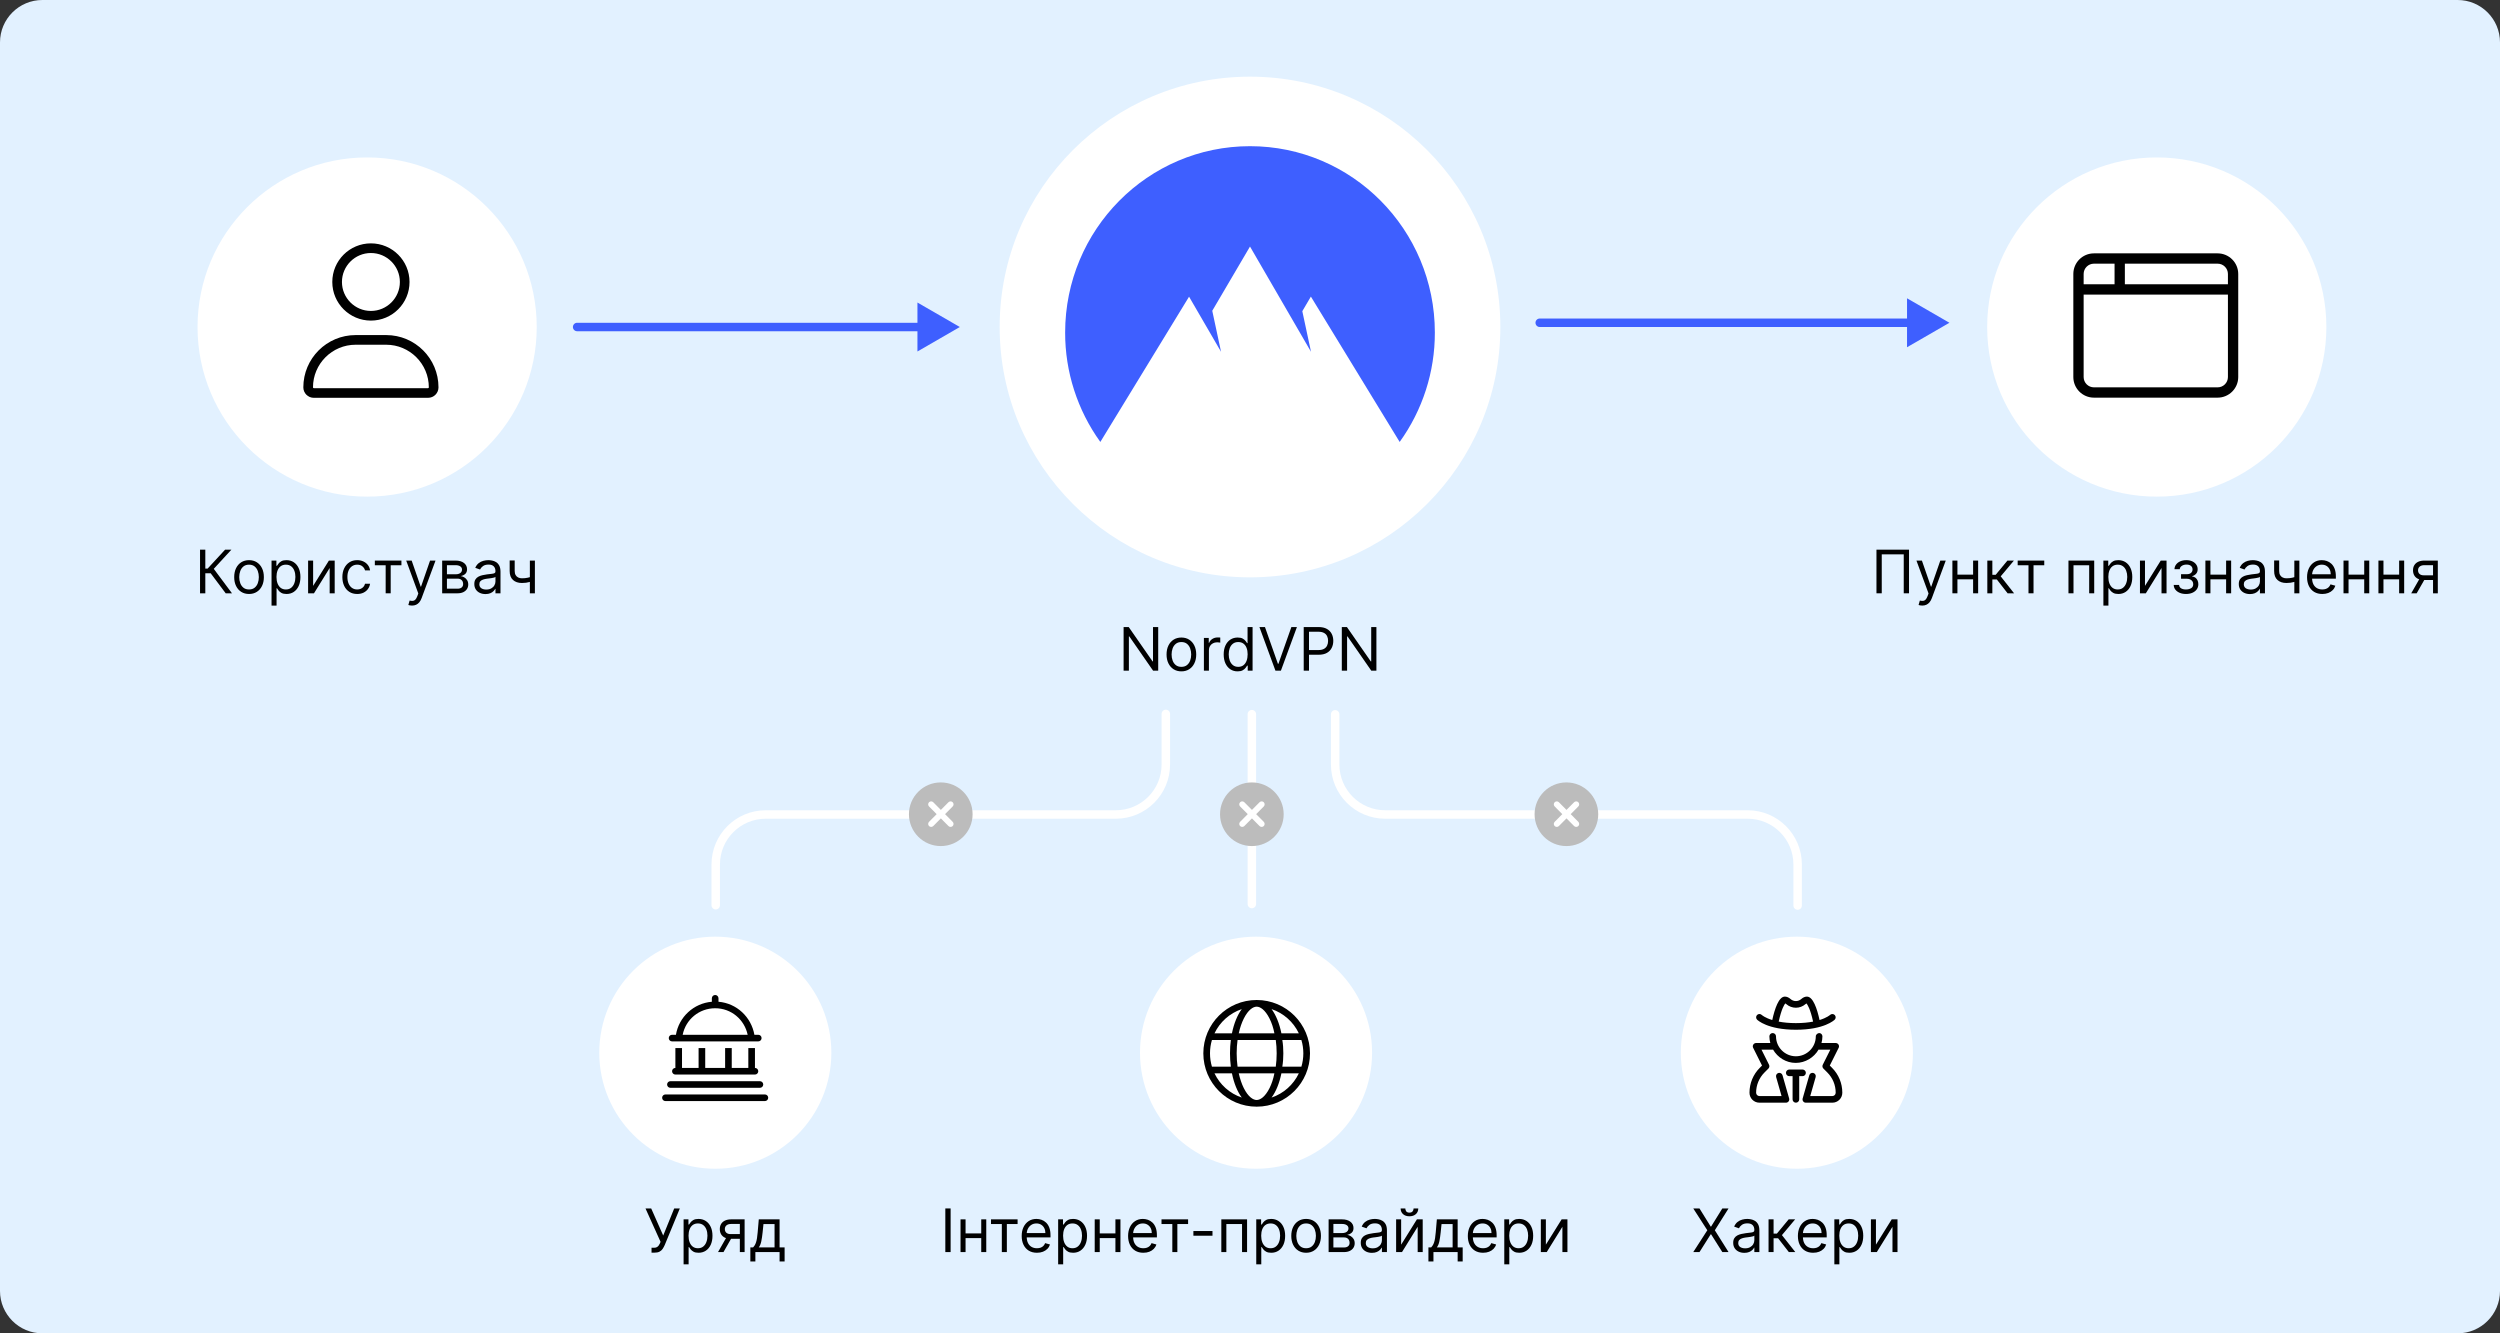 <svg width="750" height="400" viewBox="0 0 750 400" fill="none" xmlns="http://www.w3.org/2000/svg">
<rect x="0" y="0" width="750" height="400" fill="#333333" stroke="none"/>
<g clip-path="url(#clip0_318_4650)">
<path d="M0 12.72C0 5.695 5.695 0 12.72 0H737.28C744.305 0 750 5.695 750 12.72V387.28C750 394.305 744.305 400 737.28 400H12.72C5.695 400 0 394.305 0 387.28V12.72Z" fill="#E2F1FF"/>
<circle cx="214.593" cy="315.812" r="34.812" fill="white"/>
<path d="M214.551 298.496C215.098 298.496 215.545 298.941 215.545 299.491V300.526C221.01 300.977 225.373 305.104 226.318 310.432H227.481C228.028 310.432 228.475 310.879 228.475 311.426C228.475 311.973 228.028 312.421 227.481 312.421H201.621C201.071 312.421 200.626 311.973 200.626 311.426C200.626 310.879 201.071 310.432 201.621 310.432H202.78C203.674 305.104 208.092 300.977 213.556 300.526V299.491C213.556 298.941 214.004 298.496 214.551 298.496ZM204.803 310.432H224.298C223.322 305.838 219.362 302.475 214.551 302.475C209.739 302.475 205.723 305.838 204.803 310.432ZM202.615 320.378V314.41H204.604V320.378H209.578V314.41H211.567V320.378H217.535V314.41H219.524V320.378H224.497V314.41H226.486V320.378C227.033 320.378 227.481 320.825 227.481 321.372C227.481 321.919 227.033 322.367 226.486 322.367H202.615C202.066 322.367 201.621 321.919 201.621 321.372C201.621 320.825 202.066 320.378 202.615 320.378ZM200.129 325.351C200.129 324.804 200.574 324.356 201.123 324.356H227.978C228.525 324.356 228.973 324.804 228.973 325.351C228.973 325.898 228.525 326.346 227.978 326.346H201.123C200.574 326.346 200.129 325.898 200.129 325.351ZM198.637 329.329C198.637 328.782 199.082 328.335 199.631 328.335H229.47C230.017 328.335 230.465 328.782 230.465 329.329C230.465 329.876 230.017 330.324 229.47 330.324H199.631C199.082 330.324 198.637 329.876 198.637 329.329Z" fill="black"/>
<path d="M195.46 375.802V374.32H196.278C196.593 374.32 196.858 374.258 197.071 374.134C197.288 374.011 197.467 373.851 197.608 373.655C197.752 373.459 197.872 373.254 197.966 373.041L198.17 372.555L193.645 362.533H195.358L198.963 370.663L202.261 362.533H203.949L199.423 373.501C199.244 373.91 199.039 374.29 198.809 374.639C198.583 374.989 198.275 375.27 197.882 375.483C197.495 375.696 196.968 375.802 196.304 375.802H195.46Z" fill="black"/>
<path d="M205.077 379.305V365.805H206.534V367.365H206.713C206.824 367.195 206.977 366.977 207.173 366.713C207.374 366.445 207.659 366.206 208.03 365.997C208.405 365.784 208.912 365.677 209.551 365.677C210.378 365.677 211.107 365.884 211.737 366.298C212.368 366.711 212.86 367.297 213.214 368.055C213.567 368.814 213.744 369.709 213.744 370.74C213.744 371.78 213.567 372.681 213.214 373.444C212.86 374.202 212.37 374.79 211.744 375.208C211.117 375.621 210.395 375.828 209.577 375.828C208.946 375.828 208.441 375.724 208.062 375.515C207.683 375.302 207.391 375.061 207.186 374.793C206.982 374.52 206.824 374.294 206.713 374.115H206.585V379.305H205.077ZM206.56 370.714C206.56 371.456 206.668 372.11 206.886 372.677C207.103 373.239 207.42 373.68 207.838 374C208.256 374.315 208.767 374.473 209.372 374.473C210.003 374.473 210.529 374.307 210.951 373.974C211.377 373.638 211.697 373.186 211.91 372.619C212.127 372.048 212.236 371.413 212.236 370.714C212.236 370.024 212.129 369.402 211.916 368.848C211.707 368.29 211.39 367.849 210.964 367.525C210.542 367.197 210.011 367.033 209.372 367.033C208.759 367.033 208.243 367.188 207.825 367.499C207.408 367.806 207.092 368.236 206.879 368.79C206.666 369.34 206.56 369.981 206.56 370.714Z" fill="black"/>
<path d="M221.952 375.624V367.186H219.344C218.756 367.186 218.293 367.322 217.957 367.595C217.62 367.868 217.452 368.243 217.452 368.72C217.452 369.189 217.603 369.557 217.906 369.826C218.212 370.094 218.632 370.229 219.165 370.229H222.335V371.635H219.165C218.5 371.635 217.927 371.518 217.445 371.283C216.964 371.049 216.593 370.714 216.333 370.28C216.073 369.841 215.943 369.321 215.943 368.72C215.943 368.115 216.08 367.595 216.352 367.16C216.625 366.726 217.015 366.391 217.522 366.157C218.033 365.923 218.641 365.805 219.344 365.805H223.384V375.624H221.952ZM215.406 375.624L218.193 370.74H219.83L217.043 375.624H215.406Z" fill="black"/>
<path d="M225.105 378.436V374.217H225.923C226.123 374.008 226.296 373.783 226.441 373.54C226.585 373.297 226.711 373.009 226.818 372.677C226.928 372.34 227.022 371.931 227.099 371.449C227.176 370.964 227.244 370.378 227.303 369.692L227.636 365.805H233.874V374.217H235.383V378.436H233.874V375.624H226.613V378.436H225.105ZM227.636 374.217H232.366V367.212H229.042L228.786 369.692C228.68 370.719 228.548 371.616 228.39 372.383C228.232 373.15 227.981 373.761 227.636 374.217Z" fill="black"/>
<circle cx="376.812" cy="315.812" r="34.812" fill="white"/>
<path d="M377 300C385.838 300 393 307.163 393 316C393 324.838 385.838 332 377 332C368.163 332 361 324.838 361 316C361 307.163 368.163 300 377 300ZM377 330C378.044 330 379.525 329.1 380.869 326.419C381.488 325.181 382.006 323.631 382.319 322H371.625C371.994 323.631 372.513 325.181 373.131 326.419C374.475 329.1 375.956 330 377 330ZM371.269 320H382.731C382.906 318.738 383 317.394 383 316C383 314.606 382.906 313.263 382.731 312H371.269C371.094 313.263 371 314.606 371 316C371 317.394 371.094 318.738 371.269 320ZM382.319 310C382.006 308.313 381.488 306.819 380.869 305.581C379.525 302.898 378.044 302 377 302C375.956 302 374.475 302.898 373.131 305.581C372.513 306.819 371.994 308.313 371.625 310H382.319ZM384.694 312C384.913 313.281 385 314.619 385 316C385 317.381 384.913 318.719 384.694 320H390.419C390.8 318.731 391 317.388 391 316C391 314.613 390.8 313.269 390.419 312H384.694ZM381.469 302.729C382.781 304.499 383.819 307.025 384.419 310H389.65C388.038 306.594 385.081 303.945 381.469 302.729ZM372.531 302.729C368.919 303.945 365.965 306.594 364.348 310H369.581C370.181 307.025 371.219 304.499 372.531 302.729ZM363 316C363 317.388 363.203 318.731 363.58 320H369.25C369.088 318.719 369 317.381 369 316C369 314.619 369.088 313.281 369.25 312H363.58C363.203 313.269 363 314.613 363 316ZM389.65 322H384.419C383.819 324.975 382.781 327.5 381.469 329.269C385.081 328.056 388.038 325.406 389.65 322ZM369.581 322H364.348C365.965 325.406 368.919 328.056 372.531 329.269C371.219 327.5 370.181 324.975 369.581 322Z" fill="black"/>
<path d="M285.185 362.533V375.624H283.6V362.533H285.185Z" fill="black"/>
<path d="M294.73 370.024V371.43H289.309V370.024H294.73ZM289.667 365.805V375.624H288.159V365.805H289.667ZM295.88 365.805V375.624H294.372V365.805H295.88Z" fill="black"/>
<path d="M297.299 367.212V365.805H305.277V367.212H302.055V375.624H300.547V367.212H297.299Z" fill="black"/>
<path d="M311.084 375.828C310.138 375.828 309.322 375.619 308.636 375.202C307.954 374.78 307.428 374.192 307.057 373.437C306.69 372.679 306.507 371.797 306.507 370.791C306.507 369.785 306.69 368.899 307.057 368.132C307.428 367.361 307.943 366.76 308.604 366.329C309.268 365.895 310.044 365.677 310.93 365.677C311.442 365.677 311.947 365.763 312.445 365.933C312.944 366.104 313.398 366.381 313.807 366.764C314.216 367.143 314.542 367.646 314.785 368.273C315.028 368.899 315.149 369.67 315.149 370.587V371.226H307.581V369.922H313.615C313.615 369.368 313.504 368.874 313.283 368.439C313.065 368.004 312.754 367.661 312.349 367.41C311.949 367.158 311.476 367.033 310.93 367.033C310.33 367.033 309.81 367.182 309.371 367.48C308.936 367.774 308.602 368.158 308.367 368.631C308.133 369.104 308.016 369.611 308.016 370.152V371.021C308.016 371.763 308.143 372.391 308.399 372.907C308.659 373.418 309.019 373.808 309.479 374.077C309.94 374.341 310.474 374.473 311.084 374.473C311.48 374.473 311.838 374.418 312.158 374.307C312.482 374.192 312.761 374.021 312.995 373.795C313.229 373.565 313.411 373.28 313.538 372.939L314.996 373.348C314.842 373.842 314.585 374.277 314.222 374.652C313.86 375.023 313.413 375.312 312.88 375.521C312.347 375.726 311.749 375.828 311.084 375.828Z" fill="black"/>
<path d="M317.444 379.305V365.805H318.901V367.365H319.08C319.191 367.195 319.344 366.977 319.54 366.713C319.741 366.445 320.026 366.206 320.397 365.997C320.772 365.784 321.279 365.677 321.918 365.677C322.745 365.677 323.474 365.884 324.104 366.298C324.735 366.711 325.227 367.297 325.581 368.055C325.935 368.814 326.112 369.709 326.112 370.74C326.112 371.78 325.935 372.681 325.581 373.444C325.227 374.202 324.737 374.79 324.111 375.208C323.484 375.621 322.762 375.828 321.944 375.828C321.313 375.828 320.808 375.724 320.429 375.515C320.05 375.302 319.758 375.061 319.553 374.793C319.349 374.52 319.191 374.294 319.08 374.115H318.952V379.305H317.444ZM318.927 370.714C318.927 371.456 319.036 372.11 319.253 372.677C319.47 373.239 319.788 373.68 320.205 374C320.623 374.315 321.134 374.473 321.739 374.473C322.37 374.473 322.896 374.307 323.318 373.974C323.744 373.638 324.064 373.186 324.277 372.619C324.494 372.048 324.603 371.413 324.603 370.714C324.603 370.024 324.496 369.402 324.283 368.848C324.075 368.29 323.757 367.849 323.331 367.525C322.909 367.197 322.379 367.033 321.739 367.033C321.126 367.033 320.61 367.188 320.192 367.499C319.775 367.806 319.46 368.236 319.246 368.79C319.033 369.34 318.927 369.981 318.927 370.714Z" fill="black"/>
<path d="M334.984 370.024V371.43H329.563V370.024H334.984ZM329.921 365.805V375.624H328.413V365.805H329.921ZM336.134 365.805V375.624H334.626V365.805H336.134Z" fill="black"/>
<path d="M343.006 375.828C342.06 375.828 341.244 375.619 340.558 375.202C339.876 374.78 339.349 374.192 338.979 373.437C338.612 372.679 338.429 371.797 338.429 370.791C338.429 369.785 338.612 368.899 338.979 368.132C339.349 367.361 339.865 366.76 340.526 366.329C341.19 365.895 341.966 365.677 342.852 365.677C343.364 365.677 343.869 365.763 344.367 365.933C344.866 366.104 345.32 366.381 345.729 366.764C346.138 367.143 346.464 367.646 346.707 368.273C346.95 368.899 347.071 369.67 347.071 370.587V371.226H339.503V369.922H345.537C345.537 369.368 345.426 368.874 345.205 368.439C344.987 368.004 344.676 367.661 344.271 367.41C343.871 367.158 343.398 367.033 342.852 367.033C342.251 367.033 341.732 367.182 341.293 367.48C340.858 367.774 340.523 368.158 340.289 368.631C340.055 369.104 339.938 369.611 339.938 370.152V371.021C339.938 371.763 340.065 372.391 340.321 372.907C340.581 373.418 340.941 373.808 341.401 374.077C341.862 374.341 342.396 374.473 343.006 374.473C343.402 374.473 343.76 374.418 344.08 374.307C344.403 374.192 344.683 374.021 344.917 373.795C345.151 373.565 345.332 373.28 345.46 372.939L346.918 373.348C346.764 373.842 346.506 374.277 346.144 374.652C345.782 375.023 345.335 375.312 344.802 375.521C344.269 375.726 343.67 375.828 343.006 375.828Z" fill="black"/>
<path d="M348.452 367.212V365.805H356.429V367.212H353.207V375.624H351.699V367.212H348.452Z" fill="black"/>
<path d="M363.745 369.308V370.714H358.017V369.308H363.745Z" fill="black"/>
<path d="M366.399 375.624V365.805H374.121V375.624H372.612V367.212H367.907V375.624H366.399Z" fill="black"/>
<path d="M376.876 379.305V365.805H378.333V367.365H378.512C378.623 367.195 378.776 366.977 378.972 366.713C379.172 366.445 379.458 366.206 379.829 365.997C380.204 365.784 380.711 365.677 381.35 365.677C382.177 365.677 382.905 365.884 383.536 366.298C384.167 366.711 384.659 367.297 385.013 368.055C385.366 368.814 385.543 369.709 385.543 370.74C385.543 371.78 385.366 372.681 385.013 373.444C384.659 374.202 384.169 374.79 383.542 375.208C382.916 375.621 382.194 375.828 381.376 375.828C380.745 375.828 380.24 375.724 379.861 375.515C379.481 375.302 379.189 375.061 378.985 374.793C378.78 374.52 378.623 374.294 378.512 374.115H378.384V379.305H376.876ZM378.358 370.714C378.358 371.456 378.467 372.11 378.684 372.677C378.902 373.239 379.219 373.68 379.637 374C380.055 374.315 380.566 374.473 381.171 374.473C381.802 374.473 382.328 374.307 382.75 373.974C383.176 373.638 383.496 373.186 383.709 372.619C383.926 372.048 384.035 371.413 384.035 370.714C384.035 370.024 383.928 369.402 383.715 368.848C383.506 368.29 383.189 367.849 382.763 367.525C382.341 367.197 381.81 367.033 381.171 367.033C380.557 367.033 380.042 367.188 379.624 367.499C379.207 367.806 378.891 368.236 378.678 368.79C378.465 369.34 378.358 369.981 378.358 370.714Z" fill="black"/>
<path d="M391.833 375.828C390.947 375.828 390.169 375.617 389.5 375.195C388.835 374.773 388.315 374.183 387.94 373.425C387.569 372.666 387.384 371.78 387.384 370.766C387.384 369.743 387.569 368.85 387.94 368.087C388.315 367.324 388.835 366.732 389.5 366.31C390.169 365.888 390.947 365.677 391.833 365.677C392.719 365.677 393.495 365.888 394.16 366.31C394.829 366.732 395.349 367.324 395.719 368.087C396.094 368.85 396.282 369.743 396.282 370.766C396.282 371.78 396.094 372.666 395.719 373.425C395.349 374.183 394.829 374.773 394.16 375.195C393.495 375.617 392.719 375.828 391.833 375.828ZM391.833 374.473C392.506 374.473 393.06 374.3 393.495 373.955C393.93 373.61 394.251 373.156 394.46 372.594C394.669 372.031 394.773 371.422 394.773 370.766C394.773 370.109 394.669 369.498 394.46 368.931C394.251 368.364 393.93 367.906 393.495 367.557C393.06 367.207 392.506 367.033 391.833 367.033C391.16 367.033 390.606 367.207 390.171 367.557C389.736 367.906 389.415 368.364 389.206 368.931C388.997 369.498 388.893 370.109 388.893 370.766C388.893 371.422 388.997 372.031 389.206 372.594C389.415 373.156 389.736 373.61 390.171 373.955C390.606 374.3 391.16 374.473 391.833 374.473Z" fill="black"/>
<path d="M398.585 375.624V365.805H402.599C403.656 365.805 404.495 366.044 405.117 366.521C405.739 366.999 406.05 367.629 406.05 368.413C406.05 369.01 405.874 369.472 405.52 369.8C405.166 370.124 404.712 370.344 404.158 370.459C404.521 370.51 404.872 370.638 405.213 370.842C405.558 371.047 405.844 371.328 406.07 371.686C406.295 372.04 406.408 372.474 406.408 372.99C406.408 373.493 406.281 373.942 406.025 374.339C405.769 374.735 405.403 375.048 404.925 375.278C404.448 375.508 403.877 375.624 403.212 375.624H398.585ZM400.016 374.243H403.212C403.732 374.243 404.139 374.119 404.433 373.872C404.727 373.625 404.874 373.288 404.874 372.862C404.874 372.355 404.727 371.957 404.433 371.667C404.139 371.373 403.732 371.226 403.212 371.226H400.016V374.243ZM400.016 369.922H402.599C403.004 369.922 403.351 369.866 403.641 369.756C403.93 369.641 404.152 369.479 404.305 369.27C404.463 369.057 404.542 368.805 404.542 368.516C404.542 368.102 404.369 367.778 404.024 367.544C403.679 367.305 403.204 367.186 402.599 367.186H400.016V369.922Z" fill="black"/>
<path d="M411.581 375.854C410.959 375.854 410.394 375.736 409.887 375.502C409.38 375.263 408.977 374.92 408.679 374.473C408.381 374.021 408.232 373.476 408.232 372.837C408.232 372.274 408.343 371.818 408.564 371.469C408.786 371.115 409.082 370.838 409.453 370.638C409.823 370.437 410.232 370.288 410.68 370.19C411.132 370.088 411.585 370.007 412.041 369.947C412.638 369.871 413.122 369.813 413.492 369.775C413.867 369.732 414.14 369.662 414.311 369.564C414.485 369.466 414.573 369.295 414.573 369.052V369.001C414.573 368.371 414.4 367.881 414.055 367.531C413.714 367.182 413.196 367.007 412.502 367.007C411.781 367.007 411.217 367.165 410.808 367.48C410.399 367.795 410.111 368.132 409.945 368.49L408.513 367.979C408.769 367.382 409.11 366.918 409.536 366.585C409.966 366.249 410.435 366.014 410.942 365.882C411.453 365.746 411.956 365.677 412.45 365.677C412.766 365.677 413.128 365.716 413.537 365.793C413.95 365.865 414.349 366.016 414.732 366.246C415.12 366.476 415.442 366.824 415.698 367.288C415.953 367.753 416.081 368.375 416.081 369.155V375.624H414.573V374.294H414.496C414.394 374.507 414.223 374.735 413.985 374.978C413.746 375.221 413.428 375.427 413.032 375.598C412.636 375.768 412.152 375.854 411.581 375.854ZM411.811 374.499C412.408 374.499 412.911 374.381 413.32 374.147C413.733 373.913 414.044 373.61 414.253 373.239C414.466 372.869 414.573 372.479 414.573 372.07V370.689C414.509 370.766 414.368 370.836 414.151 370.9C413.938 370.959 413.691 371.013 413.409 371.06C413.132 371.102 412.862 371.141 412.597 371.175C412.338 371.204 412.127 371.23 411.965 371.251C411.573 371.302 411.206 371.386 410.865 371.501C410.529 371.611 410.256 371.78 410.047 372.006C409.843 372.227 409.74 372.53 409.74 372.913C409.74 373.437 409.934 373.834 410.322 374.102C410.714 374.366 411.21 374.499 411.811 374.499Z" fill="black"/>
<path d="M420.343 373.399L425.073 365.805H426.812V375.624H425.303V368.03L420.599 375.624H418.835V365.805H420.343V373.399ZM424.076 362.533H425.482C425.482 363.223 425.244 363.788 424.766 364.226C424.289 364.665 423.641 364.885 422.823 364.885C422.018 364.885 421.376 364.665 420.899 364.226C420.426 363.788 420.19 363.223 420.19 362.533H421.596C421.596 362.865 421.688 363.157 421.871 363.408C422.058 363.66 422.376 363.785 422.823 363.785C423.271 363.785 423.59 363.66 423.782 363.408C423.978 363.157 424.076 362.865 424.076 362.533Z" fill="black"/>
<path d="M428.526 378.436V374.217H429.345C429.545 374.008 429.718 373.783 429.862 373.54C430.007 373.297 430.133 373.009 430.24 372.677C430.35 372.34 430.444 371.931 430.521 371.449C430.597 370.964 430.666 370.378 430.725 369.692L431.058 365.805H437.296V374.217H438.805V378.436H437.296V375.624H430.035V378.436H428.526ZM431.058 374.217H435.788V367.212H432.464L432.208 369.692C432.102 370.719 431.97 371.616 431.812 372.383C431.654 373.15 431.403 373.761 431.058 374.217Z" fill="black"/>
<path d="M444.924 375.828C443.978 375.828 443.162 375.619 442.476 375.202C441.794 374.78 441.267 374.192 440.897 373.437C440.53 372.679 440.347 371.797 440.347 370.791C440.347 369.785 440.53 368.899 440.897 368.132C441.267 367.361 441.783 366.76 442.444 366.329C443.108 365.895 443.884 365.677 444.77 365.677C445.282 365.677 445.787 365.763 446.285 365.933C446.784 366.104 447.238 366.381 447.647 366.764C448.056 367.143 448.382 367.646 448.625 368.273C448.868 368.899 448.989 369.67 448.989 370.587V371.226H441.421V369.922H447.455C447.455 369.368 447.344 368.874 447.123 368.439C446.905 368.004 446.594 367.661 446.189 367.41C445.789 367.158 445.316 367.033 444.77 367.033C444.169 367.033 443.65 367.182 443.211 367.48C442.776 367.774 442.441 368.158 442.207 368.631C441.973 369.104 441.855 369.611 441.855 370.152V371.021C441.855 371.763 441.983 372.391 442.239 372.907C442.499 373.418 442.859 373.808 443.319 374.077C443.779 374.341 444.314 374.473 444.924 374.473C445.32 374.473 445.678 374.418 445.998 374.307C446.321 374.192 446.601 374.021 446.835 373.795C447.069 373.565 447.25 373.28 447.378 372.939L448.836 373.348C448.682 373.842 448.424 374.277 448.062 374.652C447.7 375.023 447.252 375.312 446.72 375.521C446.187 375.726 445.588 375.828 444.924 375.828Z" fill="black"/>
<path d="M451.284 379.305V365.805H452.741V367.365H452.92C453.031 367.195 453.184 366.977 453.38 366.713C453.581 366.445 453.866 366.206 454.237 365.997C454.612 365.784 455.119 365.677 455.758 365.677C456.585 365.677 457.314 365.884 457.944 366.298C458.575 366.711 459.067 367.297 459.421 368.055C459.775 368.814 459.951 369.709 459.951 370.74C459.951 371.78 459.775 372.681 459.421 373.444C459.067 374.202 458.577 374.79 457.951 375.208C457.324 375.621 456.602 375.828 455.784 375.828C455.153 375.828 454.648 375.724 454.269 375.515C453.89 375.302 453.598 375.061 453.393 374.793C453.189 374.52 453.031 374.294 452.92 374.115H452.792V379.305H451.284ZM452.767 370.714C452.767 371.456 452.875 372.11 453.093 372.677C453.31 373.239 453.627 373.68 454.045 374C454.463 374.315 454.974 374.473 455.579 374.473C456.21 374.473 456.736 374.307 457.158 373.974C457.584 373.638 457.904 373.186 458.117 372.619C458.334 372.048 458.443 371.413 458.443 370.714C458.443 370.024 458.336 369.402 458.123 368.848C457.914 368.29 457.597 367.849 457.171 367.525C456.749 367.197 456.218 367.033 455.579 367.033C454.966 367.033 454.45 367.188 454.032 367.499C453.615 367.806 453.299 368.236 453.086 368.79C452.873 369.34 452.767 369.981 452.767 370.714Z" fill="black"/>
<path d="M463.761 373.399L468.491 365.805H470.23V375.624H468.721V368.03L464.017 375.624H462.252V365.805H463.761V373.399Z" fill="black"/>
<circle cx="539.062" cy="315.812" r="34.812" fill="white"/>
<path d="M549.593 320.326L548.935 319.667L551.598 314.34C551.751 314.033 551.736 313.667 551.555 313.373C551.371 313.084 551.048 312.903 550.706 312.903H546.445C546.611 312.264 546.727 311.605 546.727 310.914C546.727 310.364 546.282 309.919 545.788 309.919C545.294 309.919 544.738 310.367 544.738 310.914C544.738 314.205 542.061 316.882 538.77 316.882C535.479 316.882 532.803 314.202 532.803 310.914C532.803 310.364 532.358 309.919 531.808 309.919C531.258 309.919 530.813 310.367 530.813 310.92C530.813 311.61 530.928 312.263 531.093 312.903H526.835C526.491 312.903 526.17 313.084 525.988 313.376C525.808 313.669 525.792 314.035 525.946 314.343L528.609 319.67L527.95 320.328C525.949 322.327 524.846 324.994 524.846 327.823C524.846 329.47 526.184 330.806 527.83 330.806H535.787C536.099 330.806 536.393 330.66 536.581 330.411C536.769 330.161 536.828 329.839 536.742 329.539L534.753 322.577C534.603 322.048 534.054 321.743 533.523 321.893C532.995 322.044 532.69 322.595 532.841 323.122L534.469 328.817H527.83C527.282 328.817 526.835 328.37 526.835 327.823C526.835 325.522 527.731 323.36 529.356 321.734L530.522 320.569C530.825 320.266 530.901 319.803 530.708 319.42L528.444 314.892H531.808C531.844 314.892 531.874 314.876 531.909 314.872C533.288 317.248 535.83 318.871 538.714 318.871C541.599 318.871 544.199 317.25 545.577 314.872C545.664 314.874 545.695 314.892 545.733 314.892H549.098L546.832 319.42C546.64 319.803 546.716 320.265 547.019 320.569L548.185 321.734C549.811 323.359 550.706 325.522 550.706 327.823C550.706 328.371 550.259 328.817 549.711 328.817H543.072L544.698 323.122C544.85 322.595 544.545 322.044 544.016 321.893C543.48 321.742 542.936 322.048 542.787 322.577L540.798 329.539C540.712 329.839 540.77 330.162 540.959 330.411C541.151 330.657 541.388 330.806 541.754 330.806H549.711C551.357 330.806 552.695 329.468 552.695 327.823C552.695 324.994 551.595 322.327 549.593 320.326ZM538.77 308.925C547.293 308.925 550.289 306.022 550.414 305.898C550.798 305.513 550.798 304.895 550.418 304.504C550.037 304.116 549.411 304.109 549.015 304.483C549 304.497 548.096 305.32 545.865 306.008C545.13 302.617 543.918 298.979 542.071 298.979C541.502 298.979 540.931 299.225 540.372 299.714C539.443 300.529 538.093 300.526 537.168 299.711C536.613 299.225 536.029 298.979 535.457 298.979C533.636 298.979 532.423 302.618 531.678 306.009C529.468 305.332 528.559 304.515 528.525 304.484C528.139 304.102 527.513 304.106 527.126 304.492C526.738 304.88 526.738 305.51 527.126 305.898C527.251 306.022 530.25 308.925 538.77 308.925ZM535.594 301.018C535.656 301.052 535.743 301.109 535.854 301.207C537.54 302.693 539.994 302.691 541.68 301.21C541.787 301.117 541.873 301.06 541.935 301.024C542.237 301.365 543.095 302.652 543.929 306.484C542.55 306.749 540.853 306.935 538.77 306.935C536.694 306.935 534.997 306.749 533.611 306.482C534.469 302.573 535.308 301.336 535.594 301.018ZM541.754 321.855C541.754 321.305 541.309 320.86 540.76 320.86H536.781C536.231 320.86 535.787 321.305 535.787 321.855C535.787 322.405 536.234 322.849 536.781 322.849H537.776V329.812C537.776 330.362 538.221 330.806 538.77 330.806C539.32 330.806 539.765 330.362 539.765 329.812V322.849H540.76C541.307 322.849 541.754 322.402 541.754 321.855Z" fill="black"/>
<path d="M509.845 362.533L513.22 367.979H513.322L516.697 362.533H518.564L514.447 369.078L518.564 375.624H516.697L513.322 370.28H513.22L509.845 375.624H507.979L512.197 369.078L507.979 362.533H509.845Z" fill="black"/>
<path d="M523.311 375.854C522.689 375.854 522.125 375.736 521.618 375.502C521.11 375.263 520.708 374.92 520.409 374.473C520.111 374.021 519.962 373.476 519.962 372.837C519.962 372.274 520.073 371.818 520.294 371.469C520.516 371.115 520.812 370.838 521.183 370.638C521.554 370.437 521.963 370.288 522.41 370.19C522.862 370.088 523.316 370.007 523.772 369.947C524.368 369.871 524.852 369.813 525.223 369.775C525.598 369.732 525.87 369.662 526.041 369.564C526.216 369.466 526.303 369.295 526.303 369.052V369.001C526.303 368.371 526.13 367.881 525.785 367.531C525.444 367.182 524.926 367.007 524.232 367.007C523.512 367.007 522.947 367.165 522.538 367.48C522.129 367.795 521.841 368.132 521.675 368.49L520.243 367.979C520.499 367.382 520.84 366.918 521.266 366.585C521.696 366.249 522.165 366.014 522.672 365.882C523.184 365.746 523.686 365.677 524.181 365.677C524.496 365.677 524.858 365.716 525.267 365.793C525.681 365.865 526.079 366.016 526.463 366.246C526.85 366.476 527.172 366.824 527.428 367.288C527.684 367.753 527.811 368.375 527.811 369.155V375.624H526.303V374.294H526.226C526.124 374.507 525.953 374.735 525.715 374.978C525.476 375.221 525.159 375.427 524.762 375.598C524.366 375.768 523.882 375.854 523.311 375.854ZM523.542 374.499C524.138 374.499 524.641 374.381 525.05 374.147C525.463 373.913 525.775 373.61 525.983 373.239C526.196 372.869 526.303 372.479 526.303 372.07V370.689C526.239 370.766 526.098 370.836 525.881 370.9C525.668 370.959 525.421 371.013 525.14 371.06C524.863 371.102 524.592 371.141 524.328 371.175C524.068 371.204 523.857 371.23 523.695 371.251C523.303 371.302 522.936 371.386 522.596 371.501C522.259 371.611 521.986 371.78 521.777 372.006C521.573 372.227 521.471 372.53 521.471 372.913C521.471 373.437 521.664 373.834 522.052 374.102C522.444 374.366 522.941 374.499 523.542 374.499Z" fill="black"/>
<path d="M530.565 375.624V365.805H532.073V370.075H533.07L536.599 365.805H538.542L534.579 370.535L538.593 375.624H536.65L533.428 371.481H532.073V375.624H530.565Z" fill="black"/>
<path d="M543.945 375.828C542.999 375.828 542.183 375.619 541.497 375.202C540.815 374.78 540.289 374.192 539.918 373.437C539.551 372.679 539.368 371.797 539.368 370.791C539.368 369.785 539.551 368.899 539.918 368.132C540.289 367.361 540.804 366.76 541.465 366.329C542.13 365.895 542.905 365.677 543.792 365.677C544.303 365.677 544.808 365.763 545.306 365.933C545.805 366.104 546.259 366.381 546.668 366.764C547.077 367.143 547.403 367.646 547.646 368.273C547.889 368.899 548.01 369.67 548.01 370.587V371.226H540.442V369.922H546.476C546.476 369.368 546.365 368.874 546.144 368.439C545.926 368.004 545.615 367.661 545.211 367.41C544.81 367.158 544.337 367.033 543.792 367.033C543.191 367.033 542.671 367.182 542.232 367.48C541.797 367.774 541.463 368.158 541.228 368.631C540.994 369.104 540.877 369.611 540.877 370.152V371.021C540.877 371.763 541.005 372.391 541.26 372.907C541.52 373.418 541.88 373.808 542.341 374.077C542.801 374.341 543.336 374.473 543.945 374.473C544.341 374.473 544.699 374.418 545.019 374.307C545.343 374.192 545.622 374.021 545.856 373.795C546.091 373.565 546.272 373.28 546.4 372.939L547.857 373.348C547.703 373.842 547.446 374.277 547.083 374.652C546.721 375.023 546.274 375.312 545.741 375.521C545.208 375.726 544.61 375.828 543.945 375.828Z" fill="black"/>
<path d="M550.305 379.305V365.805H551.762V367.365H551.941C552.052 367.195 552.206 366.977 552.402 366.713C552.602 366.445 552.887 366.206 553.258 365.997C553.633 365.784 554.14 365.677 554.779 365.677C555.606 365.677 556.335 365.884 556.966 366.298C557.596 366.711 558.088 367.297 558.442 368.055C558.796 368.814 558.973 369.709 558.973 370.74C558.973 371.78 558.796 372.681 558.442 373.444C558.088 374.202 557.598 374.79 556.972 375.208C556.346 375.621 555.623 375.828 554.805 375.828C554.174 375.828 553.669 375.724 553.29 375.515C552.911 375.302 552.619 375.061 552.414 374.793C552.21 374.52 552.052 374.294 551.941 374.115H551.814V379.305H550.305ZM551.788 370.714C551.788 371.456 551.897 372.11 552.114 372.677C552.331 373.239 552.649 373.68 553.066 374C553.484 374.315 553.995 374.473 554.6 374.473C555.231 374.473 555.757 374.307 556.179 373.974C556.605 373.638 556.925 373.186 557.138 372.619C557.355 372.048 557.464 371.413 557.464 370.714C557.464 370.024 557.358 369.402 557.145 368.848C556.936 368.29 556.618 367.849 556.192 367.525C555.77 367.197 555.24 367.033 554.6 367.033C553.987 367.033 553.471 367.188 553.054 367.499C552.636 367.806 552.321 368.236 552.108 368.79C551.895 369.34 551.788 369.981 551.788 370.714Z" fill="black"/>
<path d="M562.782 373.399L567.512 365.805H569.251V375.624H567.743V368.03L563.038 375.624H561.274V365.805H562.782V373.399Z" fill="black"/>
<path fill-rule="evenodd" clip-rule="evenodd" d="M400.551 213.026C401.253 213.026 401.821 213.595 401.821 214.296V229.347C401.821 236.93 407.968 243.077 415.551 243.077H524.293C533.279 243.077 540.563 250.362 540.563 259.347V271.664C540.563 272.365 539.995 272.934 539.293 272.934C538.592 272.934 538.023 272.365 538.023 271.664V259.347C538.023 251.765 531.876 245.617 524.293 245.617H415.551C406.566 245.617 399.281 238.333 399.281 229.347V214.296C399.281 213.595 399.85 213.026 400.551 213.026Z" fill="white"/>
<path fill-rule="evenodd" clip-rule="evenodd" d="M349.746 212.906C349.044 212.906 348.476 213.475 348.476 214.176V229.348C348.476 236.93 342.328 243.077 334.746 243.077H229.718C220.732 243.077 213.448 250.362 213.448 259.347V271.572C213.448 272.273 214.017 272.842 214.718 272.842C215.419 272.842 215.988 272.273 215.988 271.572V259.347C215.988 251.765 222.135 245.618 229.718 245.618H334.746C343.731 245.618 351.016 238.333 351.016 229.348V214.176C351.016 213.475 350.447 212.906 349.746 212.906Z" fill="white"/>
<path fill-rule="evenodd" clip-rule="evenodd" d="M375.559 212.98C376.26 212.98 376.829 213.548 376.829 214.25V271.21C376.829 271.911 376.26 272.48 375.559 272.48C374.858 272.48 374.289 271.911 374.289 271.21V214.25C374.289 213.548 374.858 212.98 375.559 212.98Z" fill="white"/>
<path d="M291.778 244.273C291.778 249.546 287.504 253.821 282.231 253.821C276.958 253.821 272.684 249.546 272.684 244.273C272.684 239 276.958 234.726 282.231 234.726C287.504 234.726 291.778 239 291.778 244.273Z" fill="#BCBCBC"/>
<path fill-rule="evenodd" clip-rule="evenodd" d="M278.714 240.67C279.065 240.322 279.631 240.324 279.98 240.675L282.258 242.972L284.537 240.675C284.885 240.324 285.451 240.322 285.802 240.67C286.153 241.018 286.156 241.585 285.807 241.936L283.519 244.243L285.807 246.551C286.156 246.902 286.153 247.469 285.802 247.817C285.451 248.165 284.885 248.163 284.537 247.812L282.258 245.514L279.98 247.812C279.631 248.163 279.065 248.165 278.714 247.817C278.363 247.469 278.36 246.902 278.709 246.551L280.997 244.243L278.709 241.936C278.36 241.585 278.363 241.018 278.714 240.67Z" fill="white"/>
<path d="M385.104 244.273C385.104 249.546 380.83 253.821 375.557 253.821C370.284 253.821 366.01 249.546 366.01 244.273C366.01 239 370.284 234.726 375.557 234.726C380.83 234.726 385.104 239 385.104 244.273Z" fill="#BCBCBC"/>
<path fill-rule="evenodd" clip-rule="evenodd" d="M372.04 240.67C372.391 240.322 372.958 240.324 373.306 240.675L375.584 242.972L377.863 240.675C378.211 240.324 378.778 240.322 379.128 240.67C379.479 241.018 379.482 241.585 379.134 241.936L376.845 244.243L379.134 246.551C379.482 246.902 379.479 247.469 379.128 247.817C378.778 248.165 378.211 248.163 377.863 247.812L375.584 245.514L373.306 247.812C372.958 248.163 372.391 248.165 372.04 247.817C371.689 247.469 371.687 246.902 372.035 246.551L374.324 244.243L372.035 241.936C371.687 241.585 371.689 241.018 372.04 240.67Z" fill="white"/>
<path d="M479.47 244.273C479.47 249.546 475.195 253.821 469.922 253.821C464.65 253.821 460.375 249.546 460.375 244.273C460.375 239 464.65 234.726 469.922 234.726C475.195 234.726 479.47 239 479.47 244.273Z" fill="#BCBCBC"/>
<path fill-rule="evenodd" clip-rule="evenodd" d="M466.405 240.67C466.756 240.322 467.323 240.324 467.671 240.675L469.949 242.972L472.228 240.675C472.576 240.324 473.143 240.322 473.494 240.67C473.845 241.018 473.847 241.585 473.499 241.936L471.21 244.243L473.499 246.551C473.847 246.902 473.845 247.469 473.494 247.817C473.143 248.165 472.576 248.163 472.228 247.812L469.949 245.514L467.671 247.812C467.323 248.163 466.756 248.165 466.405 247.817C466.054 247.469 466.052 246.902 466.4 246.551L468.689 244.243L466.4 241.936C466.052 241.585 466.054 241.018 466.405 240.67Z" fill="white"/>
<circle cx="647.031" cy="98.112" r="50.879" fill="white"/>
<path d="M622 82.193C622 78.778 624.768 76.009 628.184 76.009H665.286C668.697 76.009 671.47 78.778 671.47 82.193V113.112C671.47 116.522 668.697 119.295 665.286 119.295H628.184C624.768 119.295 622 116.522 622 113.112V82.193ZM637.459 85.285H668.378V82.193C668.378 80.486 666.996 79.101 665.286 79.101H637.459V85.285ZM634.367 79.101H628.184C626.476 79.101 625.092 80.486 625.092 82.193V85.285H634.367V79.101ZM625.092 88.377V113.112C625.092 114.822 626.476 116.204 628.184 116.204H665.286C666.996 116.204 668.378 114.822 668.378 113.112V88.377H625.092Z" fill="black"/>
<path d="M572.706 164.9V177.991H571.121V166.306H564.525V177.991H562.939V164.9H572.706Z" fill="black"/>
<path d="M576.671 181.673C576.415 181.673 576.187 181.651 575.987 181.609C575.787 181.57 575.648 181.532 575.572 181.494L575.955 180.164C576.322 180.258 576.646 180.292 576.927 180.266C577.208 180.241 577.457 180.115 577.675 179.889C577.896 179.668 578.099 179.307 578.282 178.809L578.563 178.042L574.933 168.173H576.569L579.279 175.996H579.381L582.092 168.173H583.728L579.56 179.423C579.373 179.93 579.141 180.349 578.864 180.682C578.587 181.018 578.265 181.268 577.898 181.43C577.536 181.592 577.127 181.673 576.671 181.673Z" fill="black"/>
<path d="M592.29 172.391V173.798H586.87V172.391H592.29ZM587.228 168.173V177.991H585.719V168.173H587.228ZM593.441 168.173V177.991H591.932V168.173H593.441Z" fill="black"/>
<path d="M596.196 177.991V168.173H597.704V172.442H598.701L602.23 168.173H604.173L600.21 172.903L604.224 177.991H602.281L599.059 173.849H597.704V177.991H596.196Z" fill="black"/>
<path d="M605.301 169.579V168.173H613.278V169.579H610.057V177.991H608.548V169.579H605.301Z" fill="black"/>
<path d="M620.541 177.991V168.173H628.263V177.991H626.754V169.579H622.05V177.991H620.541Z" fill="black"/>
<path d="M631.018 181.673V168.173H632.475V169.732H632.654C632.765 169.562 632.919 169.344 633.115 169.08C633.315 168.812 633.6 168.573 633.971 168.364C634.346 168.151 634.853 168.045 635.492 168.045C636.319 168.045 637.048 168.251 637.678 168.665C638.309 169.078 638.801 169.664 639.155 170.423C639.509 171.181 639.686 172.076 639.686 173.107C639.686 174.147 639.509 175.048 639.155 175.811C638.801 176.57 638.311 177.158 637.685 177.575C637.058 177.989 636.336 178.195 635.518 178.195C634.887 178.195 634.382 178.091 634.003 177.882C633.624 177.669 633.332 177.428 633.127 177.16C632.923 176.887 632.765 176.661 632.654 176.482H632.526V181.673H631.018ZM632.501 173.082C632.501 173.823 632.61 174.477 632.827 175.044C633.044 175.606 633.362 176.048 633.779 176.367C634.197 176.682 634.708 176.84 635.313 176.84C635.944 176.84 636.47 176.674 636.892 176.342C637.318 176.005 637.638 175.553 637.851 174.986C638.068 174.415 638.177 173.78 638.177 173.082C638.177 172.391 638.07 171.769 637.857 171.215C637.649 170.657 637.331 170.216 636.905 169.892C636.483 169.564 635.953 169.4 635.313 169.4C634.7 169.4 634.184 169.555 633.767 169.866C633.349 170.173 633.034 170.604 632.82 171.158C632.607 171.707 632.501 172.349 632.501 173.082Z" fill="black"/>
<path d="M643.495 175.766L648.225 168.173H649.964V177.991H648.455V170.397L643.751 177.991H641.987V168.173H643.495V175.766Z" fill="black"/>
<path d="M652.113 175.485H653.724C653.758 175.928 653.958 176.265 654.325 176.495C654.696 176.725 655.177 176.84 655.77 176.84C656.375 176.84 656.892 176.717 657.323 176.469C657.753 176.218 657.968 175.813 657.968 175.255C657.968 174.927 657.887 174.641 657.726 174.398C657.564 174.151 657.336 173.959 657.042 173.823C656.748 173.687 656.4 173.619 656 173.619H654.312V172.263H656C656.601 172.263 657.044 172.127 657.329 171.854C657.619 171.582 657.764 171.241 657.764 170.832C657.764 170.393 657.608 170.041 657.297 169.777C656.986 169.508 656.545 169.374 655.974 169.374C655.399 169.374 654.919 169.504 654.536 169.764C654.152 170.02 653.95 170.35 653.929 170.755H652.343C652.36 170.226 652.522 169.76 652.829 169.355C653.136 168.946 653.554 168.626 654.082 168.396C654.61 168.162 655.216 168.045 655.897 168.045C656.588 168.045 657.186 168.166 657.694 168.409C658.205 168.648 658.599 168.974 658.876 169.387C659.157 169.796 659.298 170.261 659.298 170.78C659.298 171.334 659.142 171.782 658.831 172.123C658.52 172.464 658.13 172.707 657.662 172.851V172.954C658.032 172.979 658.354 173.099 658.627 173.312C658.904 173.521 659.119 173.795 659.272 174.136C659.426 174.473 659.502 174.846 659.502 175.255C659.502 175.851 659.343 176.371 659.023 176.815C658.703 177.253 658.265 177.594 657.706 177.837C657.148 178.076 656.511 178.195 655.795 178.195C655.1 178.195 654.478 178.082 653.929 177.856C653.379 177.626 652.942 177.309 652.618 176.904C652.299 176.495 652.13 176.022 652.113 175.485Z" fill="black"/>
<path d="M668.192 172.391V173.798H662.772V172.391H668.192ZM663.13 168.173V177.991H661.621V168.173H663.13ZM669.343 168.173V177.991H667.835V168.173H669.343Z" fill="black"/>
<path d="M674.987 178.221C674.365 178.221 673.8 178.104 673.293 177.869C672.786 177.631 672.384 177.288 672.085 176.84C671.787 176.388 671.638 175.843 671.638 175.204C671.638 174.641 671.749 174.185 671.97 173.836C672.192 173.482 672.488 173.205 672.859 173.005C673.229 172.805 673.638 172.655 674.086 172.557C674.538 172.455 674.991 172.374 675.447 172.315C676.044 172.238 676.528 172.18 676.898 172.142C677.273 172.099 677.546 172.029 677.717 171.931C677.891 171.833 677.979 171.663 677.979 171.42V171.369C677.979 170.738 677.806 170.248 677.461 169.898C677.12 169.549 676.602 169.374 675.908 169.374C675.188 169.374 674.623 169.532 674.214 169.847C673.805 170.163 673.517 170.499 673.351 170.857L671.919 170.346C672.175 169.749 672.516 169.285 672.942 168.952C673.372 168.616 673.841 168.381 674.348 168.249C674.859 168.113 675.362 168.045 675.857 168.045C676.172 168.045 676.534 168.083 676.943 168.16C677.357 168.232 677.755 168.383 678.138 168.614C678.526 168.844 678.848 169.191 679.104 169.655C679.359 170.12 679.487 170.742 679.487 171.522V177.991H677.979V176.661H677.902C677.8 176.874 677.629 177.102 677.391 177.345C677.152 177.588 676.835 177.795 676.438 177.965C676.042 178.136 675.558 178.221 674.987 178.221ZM675.217 176.866C675.814 176.866 676.317 176.749 676.726 176.514C677.139 176.28 677.45 175.977 677.659 175.606C677.872 175.236 677.979 174.846 677.979 174.437V173.056C677.915 173.133 677.774 173.203 677.557 173.267C677.344 173.327 677.097 173.38 676.815 173.427C676.538 173.469 676.268 173.508 676.004 173.542C675.744 173.572 675.533 173.597 675.371 173.619C674.979 173.67 674.612 173.753 674.271 173.868C673.935 173.979 673.662 174.147 673.453 174.373C673.249 174.594 673.146 174.897 673.146 175.28C673.146 175.805 673.34 176.201 673.728 176.469C674.12 176.734 674.616 176.866 675.217 176.866Z" fill="black"/>
<path d="M689.809 168.173V177.991H688.3V168.173H689.809ZM689.221 172.851V174.258C688.88 174.386 688.541 174.499 688.204 174.597C687.868 174.69 687.514 174.765 687.143 174.82C686.773 174.871 686.366 174.897 685.922 174.897C684.81 174.897 683.917 174.597 683.244 173.996C682.575 173.395 682.241 172.494 682.241 171.292V168.147H683.749V171.292C683.749 171.795 683.845 172.208 684.037 172.532C684.229 172.856 684.488 173.097 684.817 173.254C685.145 173.412 685.513 173.491 685.922 173.491C686.562 173.491 687.139 173.433 687.655 173.318C688.175 173.199 688.697 173.043 689.221 172.851Z" fill="black"/>
<path d="M696.693 178.195C695.747 178.195 694.931 177.986 694.245 177.569C693.563 177.147 693.037 176.559 692.666 175.805C692.3 175.046 692.116 174.164 692.116 173.158C692.116 172.153 692.3 171.266 692.666 170.499C693.037 169.728 693.552 169.127 694.213 168.697C694.878 168.262 695.653 168.045 696.54 168.045C697.051 168.045 697.556 168.13 698.055 168.3C698.553 168.471 699.007 168.748 699.416 169.131C699.825 169.511 700.151 170.013 700.394 170.64C700.637 171.266 700.758 172.038 700.758 172.954V173.593H693.19V172.289H699.224C699.224 171.735 699.113 171.241 698.892 170.806C698.675 170.371 698.363 170.028 697.959 169.777C697.558 169.525 697.085 169.4 696.54 169.4C695.939 169.4 695.419 169.549 694.98 169.847C694.545 170.141 694.211 170.525 693.976 170.998C693.742 171.471 693.625 171.978 693.625 172.519V173.388C693.625 174.13 693.753 174.758 694.008 175.274C694.268 175.785 694.628 176.175 695.089 176.444C695.549 176.708 696.084 176.84 696.693 176.84C697.089 176.84 697.447 176.785 697.767 176.674C698.091 176.559 698.37 176.388 698.604 176.163C698.839 175.932 699.02 175.647 699.148 175.306L700.605 175.715C700.452 176.209 700.194 176.644 699.831 177.019C699.469 177.39 699.022 177.68 698.489 177.888C697.956 178.093 697.358 178.195 696.693 178.195Z" fill="black"/>
<path d="M709.624 172.391V173.798H704.204V172.391H709.624ZM704.562 168.173V177.991H703.053V168.173H704.562ZM710.775 168.173V177.991H709.266V168.173H710.775Z" fill="black"/>
<path d="M720.101 172.391V173.798H714.68V172.391H720.101ZM715.038 168.173V177.991H713.53V168.173H715.038ZM721.251 168.173V177.991H719.743V168.173H721.251Z" fill="black"/>
<path d="M729.912 177.991V169.553H727.305C726.716 169.553 726.254 169.69 725.917 169.962C725.581 170.235 725.412 170.61 725.412 171.087C725.412 171.556 725.564 171.925 725.866 172.193C726.173 172.462 726.593 172.596 727.126 172.596H730.296V174.002H727.126C726.461 174.002 725.888 173.885 725.406 173.65C724.925 173.416 724.554 173.082 724.294 172.647C724.034 172.208 723.904 171.688 723.904 171.087C723.904 170.482 724.04 169.962 724.313 169.528C724.586 169.093 724.976 168.758 725.483 168.524C725.994 168.29 726.601 168.173 727.305 168.173H731.344V177.991H729.912ZM723.367 177.991L726.154 173.107H727.79L725.003 177.991H723.367Z" fill="black"/>
<path fill-rule="evenodd" clip-rule="evenodd" d="M572.109 89.487L584.829 96.83L572.109 104.174L572.109 98.102L461.918 98.102C461.215 98.102 460.646 97.533 460.646 96.83C460.646 96.128 461.215 95.558 461.918 95.558L572.109 95.558L572.109 89.487Z" fill="#3E5FFF"/>
<circle cx="375.001" cy="98.103" r="75.103" fill="white"/>
<path fill-rule="evenodd" clip-rule="evenodd" d="M330.099 132.585C323.215 123.029 319.521 111.544 319.543 99.766C319.543 68.888 344.371 43.855 375 43.855C405.629 43.855 430.456 68.888 430.456 99.766C430.479 111.544 426.785 123.029 419.9 132.585L393.264 88.977L390.694 93.358L393.3 105.531L375 73.962L363.678 93.236L366.312 105.536L356.718 89.005L330.099 132.585Z" fill="#3E5FFF"/>
<path d="M347.461 188.114V201.205H345.927L338.793 190.927H338.665V201.205H337.08V188.114H338.614L345.773 198.418H345.901V188.114H347.461Z" fill="black"/>
<path d="M354.417 201.41C353.531 201.41 352.753 201.199 352.084 200.777C351.419 200.355 350.899 199.765 350.524 199.006C350.153 198.248 349.968 197.361 349.968 196.347C349.968 195.324 350.153 194.432 350.524 193.669C350.899 192.906 351.419 192.314 352.084 191.892C352.753 191.47 353.531 191.259 354.417 191.259C355.303 191.259 356.079 191.47 356.744 191.892C357.413 192.314 357.933 192.906 358.303 193.669C358.678 194.432 358.866 195.324 358.866 196.347C358.866 197.361 358.678 198.248 358.303 199.006C357.933 199.765 357.413 200.355 356.744 200.777C356.079 201.199 355.303 201.41 354.417 201.41ZM354.417 200.055C355.09 200.055 355.644 199.882 356.079 199.537C356.513 199.192 356.835 198.738 357.044 198.175C357.253 197.613 357.357 197.003 357.357 196.347C357.357 195.691 357.253 195.079 357.044 194.513C356.835 193.946 356.513 193.488 356.079 193.138C355.644 192.789 355.09 192.614 354.417 192.614C353.744 192.614 353.19 192.789 352.755 193.138C352.32 193.488 351.999 193.946 351.79 194.513C351.581 195.079 351.477 195.691 351.477 196.347C351.477 197.003 351.581 197.613 351.79 198.175C351.999 198.738 352.32 199.192 352.755 199.537C353.19 199.882 353.744 200.055 354.417 200.055Z" fill="black"/>
<path d="M361.169 201.205V191.387H362.626V192.87H362.728C362.907 192.384 363.231 191.99 363.7 191.687C364.169 191.385 364.697 191.234 365.285 191.234C365.396 191.234 365.534 191.236 365.7 191.24C365.867 191.244 365.992 191.251 366.078 191.259V192.793C366.026 192.78 365.909 192.761 365.726 192.736C365.547 192.706 365.357 192.691 365.157 192.691C364.68 192.691 364.254 192.791 363.879 192.991C363.508 193.187 363.214 193.46 362.997 193.81C362.784 194.155 362.677 194.549 362.677 194.992V201.205H361.169Z" fill="black"/>
<path d="M371.274 201.41C370.456 201.41 369.734 201.203 369.107 200.79C368.481 200.372 367.991 199.784 367.637 199.025C367.284 198.263 367.107 197.361 367.107 196.322C367.107 195.29 367.284 194.396 367.637 193.637C367.991 192.878 368.483 192.293 369.114 191.879C369.744 191.466 370.473 191.259 371.3 191.259C371.939 191.259 372.444 191.366 372.815 191.579C373.19 191.788 373.475 192.026 373.671 192.295C373.872 192.559 374.027 192.776 374.138 192.947H374.266V188.114H375.774V201.205H374.317V199.697H374.138C374.027 199.876 373.869 200.101 373.665 200.374C373.46 200.643 373.168 200.883 372.789 201.097C372.41 201.305 371.905 201.41 371.274 201.41ZM371.479 200.055C372.084 200.055 372.595 199.897 373.013 199.582C373.431 199.262 373.748 198.821 373.965 198.258C374.183 197.692 374.291 197.038 374.291 196.296C374.291 195.563 374.185 194.922 373.972 194.372C373.759 193.818 373.443 193.388 373.026 193.081C372.608 192.77 372.093 192.614 371.479 192.614C370.84 192.614 370.307 192.778 369.881 193.106C369.459 193.43 369.142 193.871 368.928 194.43C368.72 194.984 368.615 195.606 368.615 196.296C368.615 196.995 368.722 197.63 368.935 198.201C369.152 198.768 369.472 199.219 369.894 199.556C370.32 199.888 370.848 200.055 371.479 200.055Z" fill="black"/>
<path d="M379.488 188.114L383.374 199.134H383.528L387.414 188.114H389.076L384.269 201.205H382.633L377.826 188.114H379.488Z" fill="black"/>
<path d="M391.115 201.205V188.114H395.539C396.566 188.114 397.405 188.3 398.057 188.67C398.713 189.037 399.199 189.533 399.514 190.16C399.83 190.786 399.987 191.485 399.987 192.256C399.987 193.028 399.83 193.729 399.514 194.359C399.203 194.99 398.722 195.493 398.07 195.868C397.418 196.239 396.583 196.424 395.564 196.424H392.394V195.018H395.513C396.216 195.018 396.781 194.896 397.207 194.653C397.633 194.41 397.942 194.082 398.134 193.669C398.33 193.251 398.428 192.78 398.428 192.256C398.428 191.732 398.33 191.263 398.134 190.85C397.942 190.437 397.631 190.113 397.2 189.878C396.77 189.64 396.199 189.521 395.487 189.521H392.7V201.205H391.115Z" fill="black"/>
<path d="M412.922 188.114V201.205H411.388L404.254 190.927H404.126V201.205H402.541V188.114H404.075L411.234 198.418H411.362V188.114H412.922Z" fill="black"/>
<path fill-rule="evenodd" clip-rule="evenodd" d="M275.232 90.759L287.951 98.102L275.232 105.446L275.232 99.374L173.144 99.374C172.442 99.374 171.872 98.805 171.872 98.102C171.872 97.4 172.442 96.831 173.144 96.831L275.232 96.831L275.232 90.759Z" fill="#3E5FFF"/>
<circle cx="110.139" cy="98.112" r="50.879" fill="white"/>
<path d="M111.273 96.179C117.672 96.179 122.858 90.992 122.858 84.594C122.858 78.196 117.672 73.009 111.273 73.009C104.875 73.009 99.689 78.196 99.689 84.594C99.689 90.992 104.875 96.179 111.273 96.179ZM111.273 75.906C116.065 75.906 119.962 79.803 119.962 84.594C119.962 89.385 116.065 93.283 111.273 93.283C106.482 93.283 102.585 89.382 102.585 84.594C102.585 79.803 106.486 75.906 111.273 75.906ZM115.862 100.523H106.685C98.024 100.523 91 107.546 91 116.208C91 117.94 92.405 119.345 94.137 119.345H128.411C130.144 119.348 131.547 117.945 131.547 116.208C131.547 107.546 124.523 100.523 115.862 100.523ZM128.406 116.452H94.137C94.005 116.452 93.896 116.343 93.896 116.208C93.896 109.157 99.634 103.419 106.685 103.419H115.853C122.912 103.419 128.65 109.157 128.65 116.208C128.65 116.343 128.542 116.452 128.406 116.452Z" fill="black"/>
<path d="M67.706 177.991L63.206 171.982H61.595V177.991H60.01V164.9H61.595V170.576H62.285L67.527 164.9H69.419L64.126 170.653L69.598 177.991H67.706Z" fill="black"/>
<path d="M74.71 178.195C73.823 178.195 73.046 177.984 72.377 177.562C71.712 177.141 71.192 176.55 70.817 175.792C70.446 175.033 70.261 174.147 70.261 173.133C70.261 172.11 70.446 171.217 70.817 170.454C71.192 169.692 71.712 169.099 72.377 168.677C73.046 168.256 73.823 168.045 74.71 168.045C75.596 168.045 76.372 168.256 77.037 168.677C77.706 169.099 78.225 169.692 78.596 170.454C78.971 171.217 79.159 172.11 79.159 173.133C79.159 174.147 78.971 175.033 78.596 175.792C78.225 176.55 77.706 177.141 77.037 177.562C76.372 177.984 75.596 178.195 74.71 178.195ZM74.71 176.84C75.383 176.84 75.937 176.668 76.372 176.322C76.806 175.977 77.128 175.523 77.337 174.961C77.546 174.398 77.65 173.789 77.65 173.133C77.65 172.476 77.546 171.865 77.337 171.298C77.128 170.731 76.806 170.273 76.372 169.924C75.937 169.574 75.383 169.4 74.71 169.4C74.037 169.4 73.483 169.574 73.048 169.924C72.613 170.273 72.291 170.731 72.083 171.298C71.874 171.865 71.769 172.476 71.769 173.133C71.769 173.789 71.874 174.398 72.083 174.961C72.291 175.523 72.613 175.977 73.048 176.322C73.483 176.668 74.037 176.84 74.71 176.84Z" fill="black"/>
<path d="M81.462 181.673V168.173H82.919V169.732H83.098C83.209 169.562 83.362 169.344 83.558 169.08C83.758 168.812 84.044 168.573 84.415 168.364C84.79 168.151 85.297 168.045 85.936 168.045C86.763 168.045 87.491 168.251 88.122 168.665C88.753 169.078 89.245 169.664 89.599 170.423C89.952 171.181 90.129 172.076 90.129 173.107C90.129 174.147 89.952 175.048 89.599 175.811C89.245 176.57 88.755 177.158 88.128 177.575C87.502 177.989 86.78 178.195 85.962 178.195C85.331 178.195 84.826 178.091 84.447 177.882C84.067 177.669 83.775 177.428 83.571 177.16C83.366 176.887 83.209 176.661 83.098 176.482H82.97V181.673H81.462ZM82.944 173.082C82.944 173.823 83.053 174.477 83.27 175.044C83.488 175.606 83.805 176.048 84.223 176.367C84.64 176.682 85.152 176.84 85.757 176.84C86.388 176.84 86.914 176.674 87.336 176.342C87.762 176.005 88.082 175.553 88.295 174.986C88.512 174.415 88.621 173.78 88.621 173.082C88.621 172.391 88.514 171.769 88.301 171.215C88.092 170.657 87.775 170.216 87.349 169.892C86.927 169.564 86.396 169.4 85.757 169.4C85.143 169.4 84.628 169.555 84.21 169.866C83.792 170.173 83.477 170.604 83.264 171.158C83.051 171.707 82.944 172.349 82.944 173.082Z" fill="black"/>
<path d="M93.939 175.766L98.669 168.173H100.407V177.991H98.899V170.397L94.194 177.991H92.43V168.173H93.939V175.766Z" fill="black"/>
<path d="M107.159 178.195C106.239 178.195 105.446 177.978 104.781 177.543C104.116 177.109 103.605 176.51 103.247 175.747C102.889 174.984 102.71 174.113 102.71 173.133C102.71 172.136 102.893 171.256 103.26 170.493C103.631 169.726 104.146 169.127 104.807 168.697C105.472 168.262 106.247 168.045 107.134 168.045C107.824 168.045 108.446 168.173 109 168.428C109.554 168.684 110.008 169.042 110.362 169.502C110.715 169.962 110.935 170.499 111.02 171.113H109.511C109.396 170.665 109.141 170.269 108.744 169.924C108.352 169.574 107.824 169.4 107.159 169.4C106.571 169.4 106.055 169.553 105.612 169.86C105.173 170.163 104.83 170.591 104.583 171.145C104.34 171.695 104.219 172.34 104.219 173.082C104.219 173.84 104.338 174.501 104.577 175.063C104.82 175.626 105.161 176.062 105.599 176.374C106.043 176.685 106.562 176.84 107.159 176.84C107.551 176.84 107.907 176.772 108.227 176.636C108.546 176.499 108.817 176.303 109.038 176.048C109.26 175.792 109.418 175.485 109.511 175.127H111.02C110.935 175.707 110.724 176.229 110.387 176.693C110.055 177.153 109.614 177.52 109.064 177.793C108.518 178.061 107.884 178.195 107.159 178.195Z" fill="black"/>
<path d="M112.452 169.579V168.173H120.429V169.579H117.207V177.991H115.699V169.579H112.452Z" fill="black"/>
<path d="M123.601 181.673C123.345 181.673 123.117 181.651 122.917 181.609C122.717 181.57 122.578 181.532 122.502 181.494L122.885 180.164C123.252 180.258 123.575 180.292 123.857 180.266C124.138 180.241 124.387 180.115 124.605 179.889C124.826 179.668 125.029 179.307 125.212 178.809L125.493 178.042L121.862 168.173H123.499L126.209 175.996H126.311L129.021 168.173H130.658L126.49 179.423C126.303 179.93 126.07 180.349 125.794 180.682C125.517 181.018 125.195 181.268 124.828 181.43C124.466 181.592 124.057 181.673 123.601 181.673Z" fill="black"/>
<path d="M132.649 177.991V168.173H136.663C137.72 168.173 138.559 168.411 139.182 168.888C139.804 169.366 140.115 169.996 140.115 170.78C140.115 171.377 139.938 171.839 139.584 172.168C139.231 172.491 138.777 172.711 138.223 172.826C138.585 172.877 138.937 173.005 139.278 173.209C139.623 173.414 139.908 173.695 140.134 174.053C140.36 174.407 140.473 174.842 140.473 175.357C140.473 175.86 140.345 176.31 140.089 176.706C139.834 177.102 139.467 177.415 138.99 177.646C138.513 177.876 137.942 177.991 137.277 177.991H132.649ZM134.081 176.61H137.277C137.797 176.61 138.204 176.486 138.498 176.239C138.792 175.992 138.939 175.655 138.939 175.229C138.939 174.722 138.792 174.324 138.498 174.034C138.204 173.74 137.797 173.593 137.277 173.593H134.081V176.61ZM134.081 172.289H136.663C137.068 172.289 137.415 172.234 137.705 172.123C137.995 172.008 138.216 171.846 138.37 171.637C138.528 171.424 138.606 171.173 138.606 170.883C138.606 170.469 138.434 170.146 138.089 169.911C137.743 169.673 137.268 169.553 136.663 169.553H134.081V172.289Z" fill="black"/>
<path d="M145.646 178.221C145.023 178.221 144.459 178.104 143.952 177.869C143.445 177.631 143.042 177.288 142.744 176.84C142.445 176.388 142.296 175.843 142.296 175.204C142.296 174.641 142.407 174.185 142.629 173.836C142.85 173.482 143.146 173.205 143.517 173.005C143.888 172.805 144.297 172.655 144.744 172.557C145.196 172.455 145.65 172.374 146.106 172.315C146.702 172.238 147.186 172.18 147.557 172.142C147.932 172.099 148.205 172.029 148.375 171.931C148.55 171.833 148.637 171.663 148.637 171.42V171.369C148.637 170.738 148.464 170.248 148.119 169.898C147.778 169.549 147.261 169.374 146.566 169.374C145.846 169.374 145.281 169.532 144.872 169.847C144.463 170.163 144.175 170.499 144.009 170.857L142.577 170.346C142.833 169.749 143.174 169.285 143.6 168.952C144.031 168.616 144.499 168.381 145.006 168.249C145.518 168.113 146.021 168.045 146.515 168.045C146.83 168.045 147.192 168.083 147.602 168.16C148.015 168.232 148.413 168.383 148.797 168.614C149.185 168.844 149.506 169.191 149.762 169.655C150.018 170.12 150.146 170.742 150.146 171.522V177.991H148.637V176.661H148.56C148.458 176.874 148.288 177.102 148.049 177.345C147.81 177.588 147.493 177.795 147.097 177.965C146.7 178.136 146.217 178.221 145.646 178.221ZM145.876 176.866C146.472 176.866 146.975 176.749 147.384 176.514C147.798 176.28 148.109 175.977 148.317 175.606C148.531 175.236 148.637 174.846 148.637 174.437V173.056C148.573 173.133 148.433 173.203 148.215 173.267C148.002 173.327 147.755 173.38 147.474 173.427C147.197 173.469 146.926 173.508 146.662 173.542C146.402 173.572 146.191 173.597 146.029 173.619C145.637 173.67 145.271 173.753 144.93 173.868C144.593 173.979 144.32 174.147 144.112 174.373C143.907 174.594 143.805 174.897 143.805 175.28C143.805 175.805 143.999 176.201 144.386 176.469C144.778 176.734 145.275 176.866 145.876 176.866Z" fill="black"/>
<path d="M160.467 168.173V177.991H158.959V168.173H160.467ZM159.879 172.851V174.258C159.538 174.386 159.199 174.499 158.863 174.597C158.526 174.69 158.172 174.765 157.802 174.82C157.431 174.871 157.024 174.897 156.581 174.897C155.469 174.897 154.576 174.597 153.903 173.996C153.233 173.395 152.899 172.494 152.899 171.292V168.147H154.407V171.292C154.407 171.795 154.503 172.208 154.695 172.532C154.887 172.856 155.147 173.097 155.475 173.254C155.803 173.412 156.172 173.491 156.581 173.491C157.22 173.491 157.797 173.433 158.313 173.318C158.833 173.199 159.355 173.043 159.879 172.851Z" fill="black"/>
</g>
<defs>
<clipPath id="clip0_318_4650">
<rect width="750" height="400" fill="white"/>
</clipPath>
</defs>
</svg>

